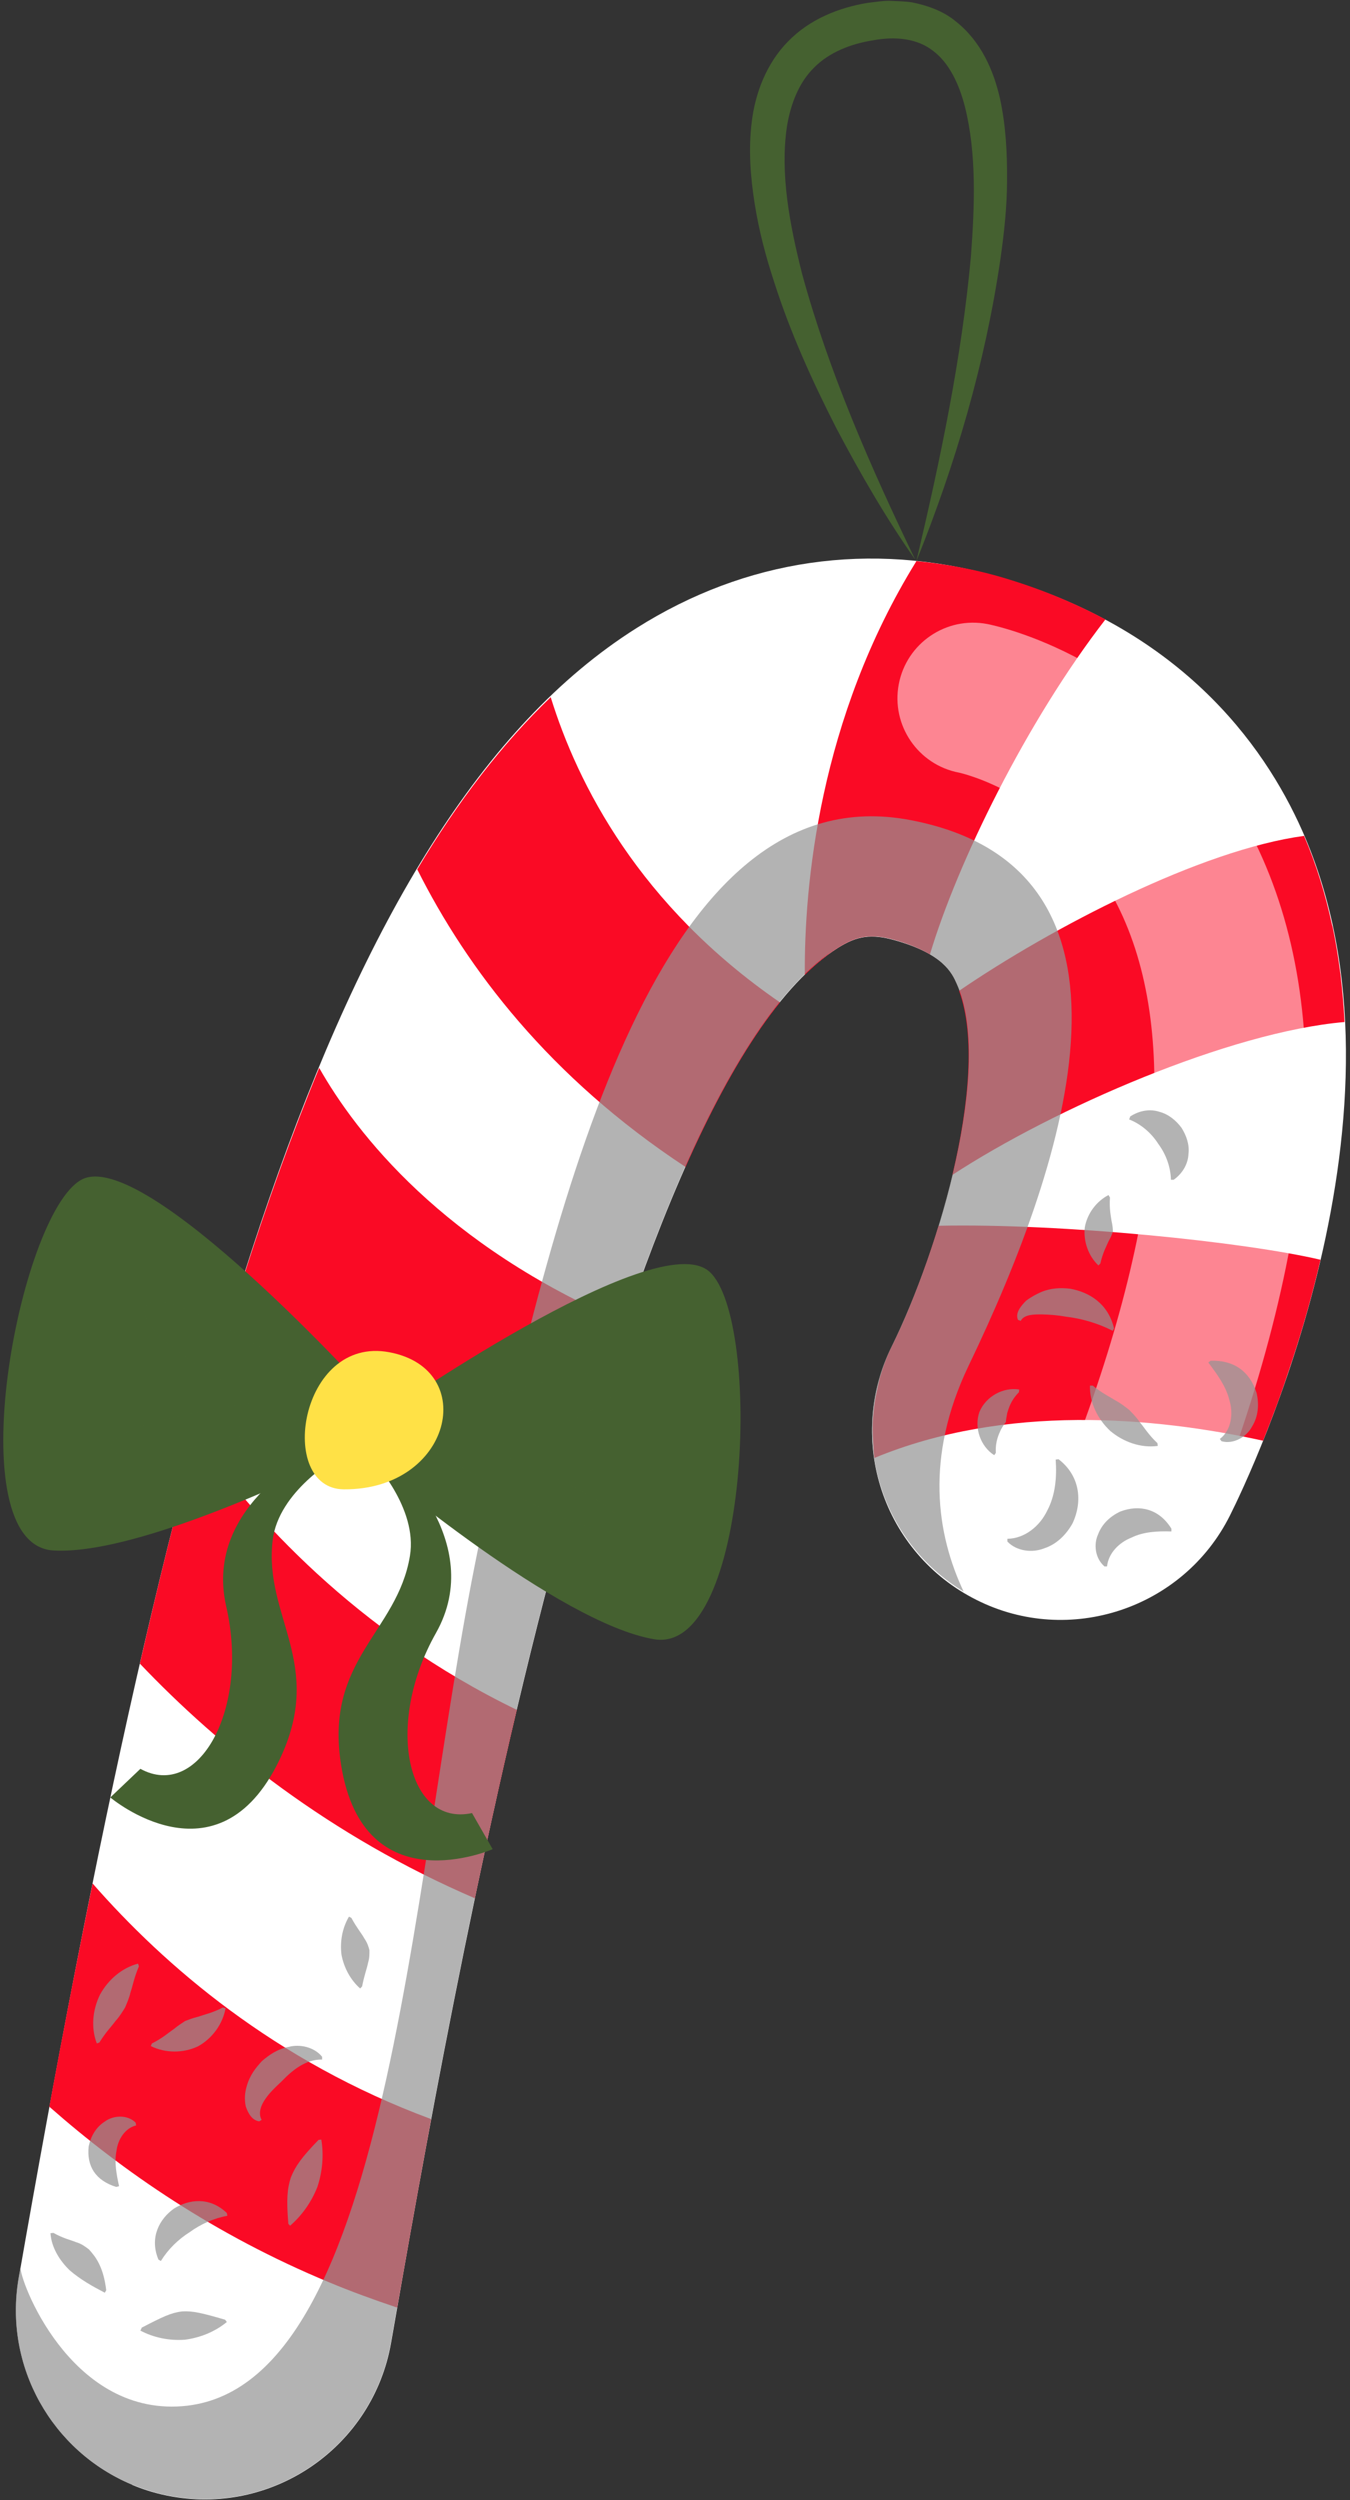 <?xml version="1.0" encoding="UTF-8"?> <svg xmlns="http://www.w3.org/2000/svg" width="283" height="524" viewBox="0 0 283 524" fill="none"><rect x="0" y="0" width="283" height="524" fill="#333333" stroke="none"/> <path d="M27.723 520.805C10.989 513.853 0.697 496.029 3.935 477.421C35.97 294.173 68.823 172.405 133.439 131.646C156.375 117.162 182.412 113.379 208.722 120.74C246.959 131.407 264.817 155.672 272.997 174.144C298.863 232.454 262.125 309.1 257.831 317.654C248.05 337.216 224.092 345.123 204.7 335.342C185.172 325.561 177.232 301.841 186.945 282.279C197.032 261.831 208.313 223.525 200.577 206.213C199.588 203.998 197.782 199.908 187.456 197.045C182.685 195.716 179.72 196.125 175.698 198.647C127.816 228.876 94.486 419.383 81.978 491.088C78.195 512.626 57.679 527.042 36.141 523.293C33.21 522.782 30.381 521.964 27.723 520.839V520.805Z" fill="white"></path> <path d="M119.33 315.405C123.01 302.182 126.93 289.368 131.053 277.304C92.918 261.047 74.685 237.566 66.915 223.832C61.258 237.498 55.907 252.357 50.795 268.443C65.04 284.426 86.17 301.705 117.251 314.587C117.933 314.86 118.648 315.132 119.33 315.405Z" fill="#FA0A25"></path> <path d="M108.322 358.38C74.549 342.021 52.874 317.688 41.15 301.193C37.061 316.189 33.141 332.036 29.325 348.701C45.956 366.184 69.062 384.758 99.529 397.878C102.222 384.962 105.187 371.671 108.322 358.38Z" fill="#FA0A25"></path> <path d="M143.697 244.587C149.934 230.546 156.511 218.72 163.497 210.098C133.984 189.786 121.068 164.329 115.445 146.13C105.323 155.843 96.019 167.907 87.465 182.221C97.893 203.009 115.172 225.809 143.697 244.587Z" fill="#FA0A25"></path> <path d="M83.239 483.658C85.216 472.446 87.601 458.984 90.362 444.159C57.577 432.027 34.437 411.954 19.407 394.777C16.34 409.875 13.307 425.381 10.342 441.569C25.78 455.167 45.138 468.492 68.994 478.376C73.56 480.284 78.332 482.022 83.205 483.658H83.239Z" fill="#FA0A25"></path> <path d="M281.857 214.255C281.687 211.017 281.414 207.78 281.039 204.542C281.039 204.269 280.971 204.031 280.937 203.758C280.528 200.657 280.051 197.59 279.404 194.523C279.369 194.318 279.301 194.08 279.233 193.875C277.87 187.536 275.962 181.265 273.371 175.199C251.731 178.13 220.547 194.352 201.054 207.677C204.496 217.084 203.133 231.636 199.656 246.256C221.059 232.283 257.763 216.3 281.823 214.221L281.857 214.255Z" fill="#FA0A25"></path> <path d="M184.423 288.992C184.184 289.776 184.048 290.594 183.877 291.378C183.537 292.843 183.298 294.309 183.162 295.808C183.059 296.763 182.957 297.751 182.957 298.705C182.923 300.068 182.991 301.432 183.093 302.795C183.162 303.715 183.162 304.669 183.298 305.589C210.801 294.207 241.984 296.967 264.783 301.977C265.669 299.762 266.589 297.342 267.544 294.786C267.646 294.479 267.782 294.173 267.885 293.866C268.771 291.446 269.657 288.856 270.543 286.164C270.679 285.721 270.85 285.278 270.986 284.835C273.065 278.496 275.075 271.509 276.813 264.046C260.864 260.297 222.797 256.378 196.76 256.923C193.863 266.397 190.353 275.36 186.945 282.245C185.854 284.426 185.07 286.709 184.389 288.958L184.423 288.992Z" fill="#FA0A25"></path> <path d="M192.091 117.639C171.643 150.696 168.575 185.799 168.712 204.338C169.802 203.248 170.927 202.225 172.051 201.305C173.278 200.283 174.471 199.362 175.732 198.579C179.719 196.057 182.719 195.648 187.49 196.977C190.795 197.897 193.147 198.953 194.953 200.01C200.679 180.891 215.095 151.344 231.726 129.839C228.42 128.067 224.875 126.397 221.093 124.864C220.956 124.795 220.82 124.761 220.684 124.693C216.935 123.194 212.982 121.83 208.756 120.638C205.927 119.854 203.098 119.24 200.27 118.729C197.543 118.252 194.851 117.877 192.125 117.604L192.091 117.639Z" fill="#FA0A25"></path> <path d="M192.091 117.639C185.786 108.71 180.299 99.201 175.187 89.489C170.211 79.708 165.644 69.654 162.271 59.055C160.532 53.773 159.101 48.354 158.215 42.765C157.329 37.176 156.852 31.416 157.602 25.452C158.317 19.591 160.635 13.32 165.201 8.685C169.768 3.982 175.903 1.596 181.832 0.608C183.366 0.438 184.866 0.165 186.433 0.165C188.035 0.267 189.603 0.233 191.239 0.506C194.442 1.153 197.748 2.312 200.372 4.493C205.757 8.753 208.313 14.922 209.608 20.579C210.869 26.338 211.141 32.064 211.107 37.687C211.107 43.31 210.494 48.865 209.71 54.352C206.506 76.266 200.27 97.361 192.091 117.639ZM192.091 117.639C197.1 96.407 201.599 75.073 203.541 53.671C204.325 43.038 204.734 32.166 202.28 22.385C201.054 17.58 198.941 13.149 195.601 10.662C192.363 8.106 187.831 7.56 183.025 8.447C178.288 9.196 173.79 11.002 170.688 14.138C167.519 17.239 165.747 21.704 164.963 26.543C163.497 36.392 165.542 47.093 168.132 57.351C173.756 78.004 182.548 98.009 192.022 117.639H192.091Z" fill="#456130"></path> <path opacity="0.5" d="M234.622 322.153C226.784 318.881 222.865 309.986 225.864 301.943C244.608 252.05 247.062 212.415 232.987 187.366C221.161 166.305 201.224 161.977 201.019 161.943C192.465 160.307 186.774 152.025 188.41 143.403C190.046 134.815 198.327 129.158 206.949 130.793C208.347 131.066 241.438 137.712 260.625 171.826C279.71 205.769 278.006 253.311 255.548 313.087C252.48 321.267 243.347 325.424 235.134 322.357C234.963 322.289 234.793 322.221 234.622 322.153Z" fill="white"></path> <g style="mix-blend-mode:multiply" opacity="0.7"> <path d="M202.042 333.672C196.316 321.574 193.863 305.454 203.03 286.301C224.092 242.508 243.517 181.948 190.864 171.894C138.21 161.806 117.115 249.119 101.608 318.166C86.102 387.212 83.171 500.937 38.151 504.345C14.397 506.151 3.901 477.387 4.31 475.172C4.173 475.922 4.037 476.638 3.901 477.387C0.663 495.995 10.955 513.819 27.689 520.771C30.347 521.862 33.141 522.714 36.106 523.225C57.645 527.008 78.161 512.592 81.944 491.019C94.485 419.315 127.782 228.808 175.664 198.579C179.651 196.057 182.65 195.648 187.422 196.977C197.748 199.874 199.554 203.963 200.542 206.145C208.279 223.491 196.998 261.797 186.91 282.211C177.675 300.819 184.525 323.039 202.008 333.604L202.042 333.672Z" fill="#939393"></path> <path d="M11.194 468.015C13.307 469.207 14.909 469.514 15.931 469.957C17.09 470.298 17.805 470.843 18.657 471.491C20.089 473.059 21.691 475.171 22.27 480.045L21.963 480.556C19.407 479.227 16.851 477.796 14.602 475.853C12.489 473.808 10.785 471.082 10.58 468.083L11.16 468.015H11.194Z" fill="#939393"></path> <path d="M29.631 487.917C34.096 485.6 35.868 484.748 38.151 484.475C40.434 484.339 42.377 484.816 47.182 486.213L47.557 486.691C45.069 488.735 41.968 489.996 38.764 490.405C35.527 490.644 32.255 489.996 29.427 488.497L29.699 487.952L29.631 487.917Z" fill="#939393"></path> <path d="M33.21 473.605C31.267 468.936 33.482 465.051 36.447 462.938C39.514 460.995 43.911 460.347 47.557 463.858L47.66 464.437C44.797 464.948 42.105 466.175 39.787 467.845C37.367 469.379 35.254 471.424 33.721 473.911L33.21 473.605Z" fill="#939393"></path> <path d="M24.417 458.404C19.987 457.041 18.146 454.008 18.589 449.884C19.032 447.771 20.123 445.829 22.032 444.636C23.77 443.375 26.7 443.17 28.438 444.909L28.541 445.488C26.155 446.067 24.69 448.521 24.417 450.838C23.94 453.224 24.417 455.746 24.962 458.234L24.383 458.37L24.417 458.404Z" fill="#939393"></path> <path d="M60.439 466.072C60.03 460.995 60.201 458.745 60.985 456.36C61.939 454.008 63.234 452.168 66.778 448.521L67.358 448.453C67.903 451.759 67.596 455.167 66.54 458.37C65.313 461.506 63.336 464.334 60.814 466.515L60.405 466.072H60.439Z" fill="#939393"></path> <path d="M54.339 444.636C52.84 444.431 51.988 442.932 51.511 441.466C51.204 440.001 51.34 438.57 51.681 437.411C52.363 434.889 53.658 433.389 54.885 432.026C56.35 430.765 58.122 429.47 60.542 429.027C62.791 428.414 65.858 429.027 67.528 431.106V431.685C64.12 431.617 61.326 433.867 59.042 436.252C57.815 437.411 56.554 438.57 55.634 439.933C54.714 441.228 54.066 442.932 54.85 444.329L54.339 444.636Z" fill="#939393"></path> <path d="M73.663 402.002C74.787 404.081 75.844 405.308 76.355 406.262C77.002 407.216 77.241 407.966 77.445 408.75C77.445 409.568 77.48 410.352 77.139 411.476C76.934 412.567 76.355 414.032 75.912 416.35L75.503 416.793C73.458 414.987 72.095 412.431 71.584 409.704C71.243 406.944 71.754 404.115 73.151 401.729L73.663 402.002Z" fill="#939393"></path> <path d="M31.846 428.312C34.096 427.187 35.391 425.994 36.413 425.313C37.401 424.495 38.151 424.052 38.799 423.609C39.548 423.336 40.332 422.995 41.593 422.689C42.718 422.28 44.456 421.939 46.705 420.78L47.285 420.917C46.705 424.222 44.524 427.255 41.491 428.925C38.356 430.391 34.641 430.357 31.608 428.857L31.846 428.312Z" fill="#939393"></path> <path d="M29.12 412.158C28.098 414.509 27.825 416.281 27.382 417.508C27.075 418.837 26.632 419.791 26.223 420.78C25.644 421.7 25.133 422.586 24.212 423.608C23.463 424.665 22.168 425.926 20.838 428.107L20.293 428.311C19.032 425.006 19.407 421.223 20.975 418.053C22.679 414.952 25.542 412.464 28.95 411.578L29.12 412.158Z" fill="#939393"></path> <path d="M213.595 291.822C211.823 293.594 211.448 295.264 211.141 296.184C210.937 297.24 210.869 297.786 210.869 298.058C210.664 298.297 210.357 298.706 209.812 299.66C209.437 300.546 208.619 302.046 208.756 304.534L208.415 305.011C205.552 303.17 204.155 299.285 205.314 295.945C206.677 292.674 210.323 290.697 213.663 291.242L213.595 291.822Z" fill="#939393"></path> <path d="M221.91 305.863C226.239 309.169 227.091 314.451 224.841 319.291C223.512 321.676 221.501 323.687 218.877 324.539C216.389 325.527 213.118 325.153 211.175 323.108V322.528C214.856 322.494 218.025 319.802 219.525 316.633C221.229 313.463 221.57 309.612 221.297 305.931L221.876 305.863H221.91Z" fill="#939393"></path> <path d="M229.067 290.425C231.078 292.061 232.714 292.81 233.804 293.526C235.031 294.174 235.849 294.855 236.701 295.503C237.451 296.287 238.201 297.002 238.985 298.161C239.837 299.149 240.757 300.717 242.631 302.489L242.699 303.069C239.155 303.546 235.508 302.251 232.748 299.933C230.124 297.479 228.386 294.003 228.488 290.425H229.067Z" fill="#939393"></path> <path d="M231.453 328.254C229.544 326.55 229.238 323.653 230.192 321.608C231.01 319.393 232.748 317.825 234.793 316.837C238.882 315.269 243.006 316.258 245.562 320.416V320.995C242.631 320.893 239.666 321.063 237.178 322.29C234.656 323.278 232.373 325.494 232.066 328.322H231.487L231.453 328.254Z" fill="#939393"></path> <path d="M213.424 276.691C212.709 275.157 214.14 273.624 215.094 272.636C216.287 271.749 217.31 271.238 218.23 270.829C220.206 269.977 222.319 269.875 224.33 270.114C228.318 270.829 232.305 273.215 233.532 278.429L233.259 278.94C230.192 277.373 226.852 276.384 223.444 275.975C221.774 275.669 220.036 275.532 218.332 275.498C216.696 275.498 214.685 275.498 213.97 276.861L213.424 276.657V276.691Z" fill="#939393"></path> <path d="M253.741 285.211C258.683 285.04 261.989 287.46 263.42 291.958C263.965 294.344 263.795 296.866 262.466 299.013C261.341 301.16 258.581 302.796 256.059 302.08L255.718 301.603C258.138 299.763 258.581 296.287 257.729 293.526C257.047 290.629 255.173 288.073 253.298 285.585L253.775 285.211H253.741Z" fill="#939393"></path> <path d="M232.68 250.995C232.509 253.38 232.884 254.948 233.021 255.936C233.259 256.993 233.293 257.606 233.293 258.151C233.123 258.663 232.918 259.242 232.373 260.196C231.998 261.116 231.18 262.514 230.669 264.831L230.26 265.24C228.181 263.263 227.091 260.264 227.397 257.299C227.909 254.369 229.817 251.813 232.373 250.483L232.68 250.995Z" fill="#939393"></path> <path d="M236.872 234.057C238.882 232.693 241.2 232.421 243.04 233.034C244.983 233.545 246.516 234.84 247.675 236.374C248.697 238.01 249.379 239.884 249.14 241.861C249.072 243.803 248.016 245.882 246.039 247.28H245.46C245.392 244.553 244.403 241.895 242.802 239.748C241.37 237.499 239.223 235.624 236.701 234.636L236.906 234.091L236.872 234.057Z" fill="#939393"></path> </g> <path d="M67.051 303.817C67.051 303.817 42.479 315.132 47.421 336.704C52.362 358.277 41.627 377.396 29.427 370.75L23.122 376.748C23.122 376.748 45.649 395.799 58.565 368.91C68.278 348.701 55.191 338.92 57.168 322.766C58.429 312.542 70.527 305.658 70.527 305.658L67.017 303.783L67.051 303.817Z" fill="#456130"></path> <path d="M81.91 305.181C81.91 305.181 102.256 323.039 91.384 342.294C80.513 361.549 85.386 382.951 98.95 380.02L103.278 387.586C103.278 387.586 76.253 399.446 71.516 370.001C67.937 347.849 83.273 342.192 85.931 326.14C87.635 315.984 77.991 305.965 77.991 305.965L81.876 305.181H81.91Z" fill="#456130"></path> <path d="M77.786 292.707C77.786 292.707 30.04 239.917 16.987 247.313C3.935 254.708 -9.05 323.788 11.194 324.981C31.437 326.174 76.287 302.863 76.287 302.863L77.82 292.741L77.786 292.707Z" fill="#456130"></path> <g style="mix-blend-mode:multiply" opacity="0.5"> <path d="M73.594 294.207C73.594 294.207 34.232 267.658 30.654 273.691C27.075 279.723 54.475 293.798 54.475 293.798C54.475 293.798 20.395 298.364 23.463 303.919C26.53 309.474 73.594 294.173 73.594 294.173V294.207Z" fill="#456130"></path> </g> <path d="M79.354 297.342C79.354 297.342 137.631 256.446 148.741 266.568C159.851 276.689 157.158 346.894 137.154 343.588C117.149 340.283 78.604 307.566 78.604 307.566L79.354 297.342Z" fill="#456130"></path> <g style="mix-blend-mode:multiply" opacity="0.5"> <path d="M83.069 299.761C83.069 299.761 127.338 282.619 129.486 289.299C131.633 295.979 101.812 303.612 101.812 303.612C101.812 303.612 134.018 315.643 129.792 320.38C125.566 325.117 83.069 299.761 83.069 299.761Z" fill="#456130"></path> </g> <path d="M72.095 312.167C57.952 312.099 62.723 279.859 81.637 283.437C100.552 287.016 94.622 312.303 72.095 312.167Z" fill="#FFE146"></path> </svg> 